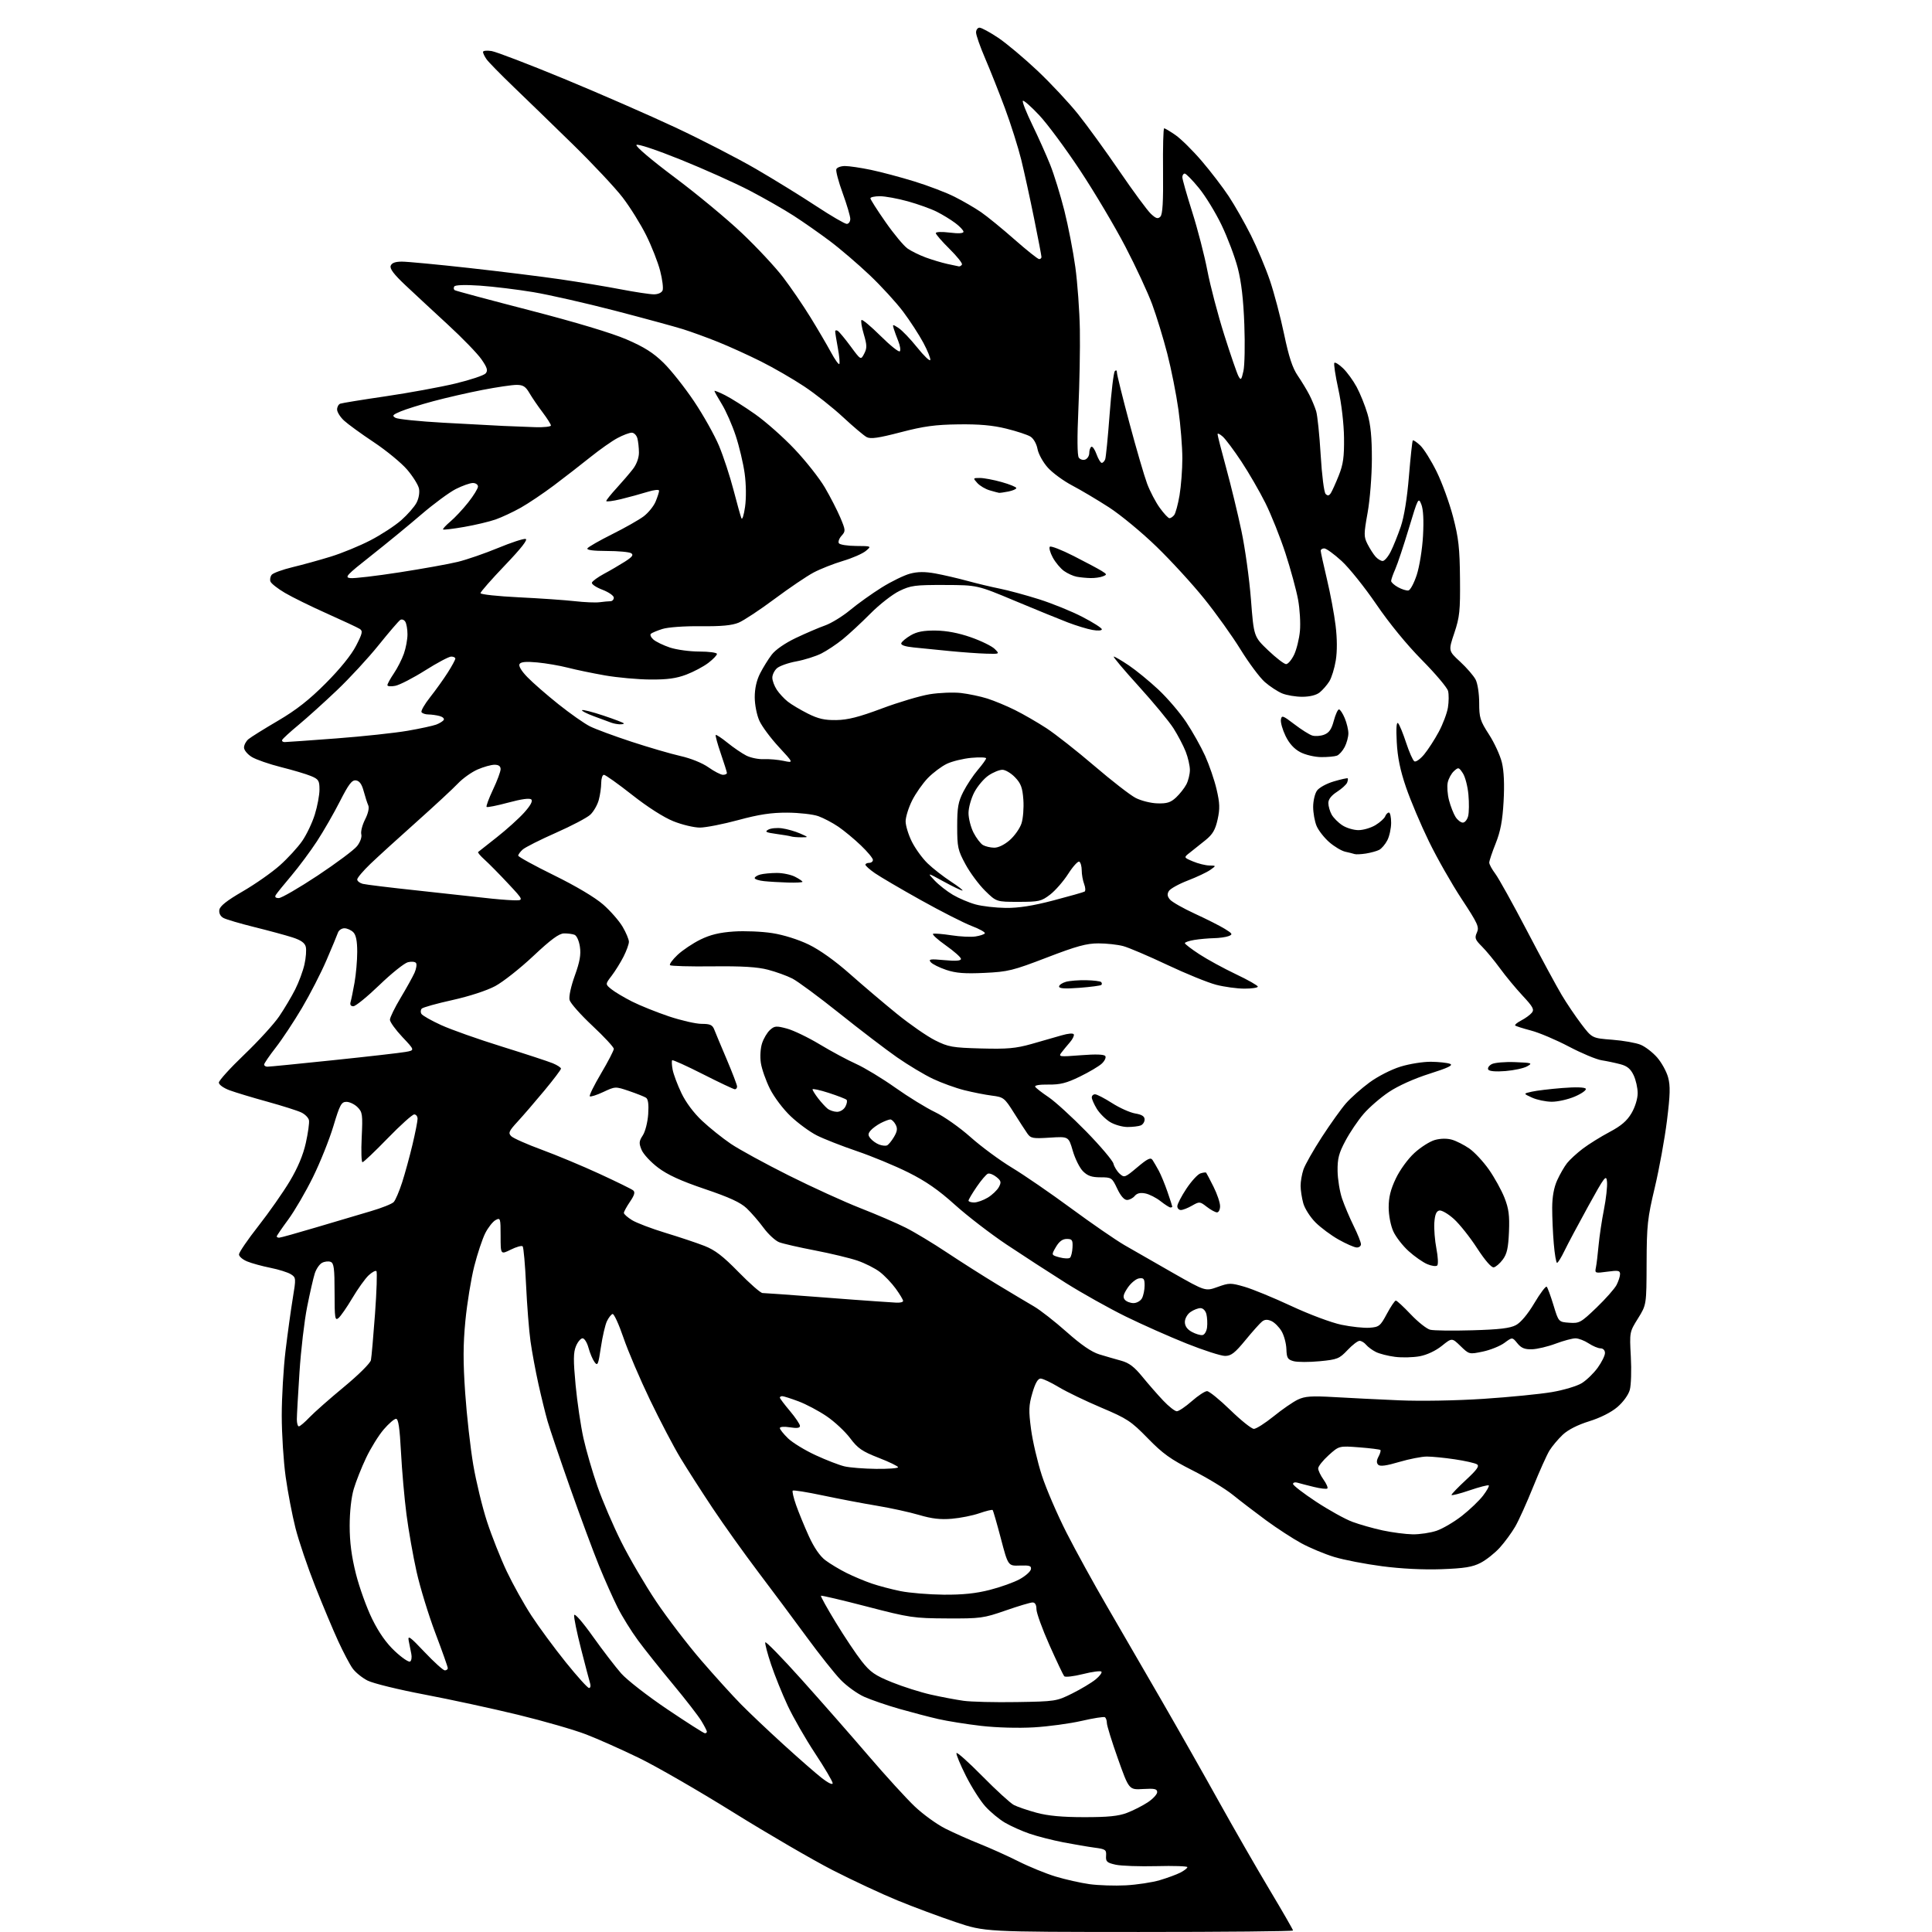 <?xml version="1.0" encoding="UTF-8" standalone="no"?>
<svg 
  version="1.1" 
  xmlns="http://www.w3.org/2000/svg" 
  xmlns:xlink="http://www.w3.org/1999/xlink" 
  xmlns:svg="http://www.w3.org/2000/svg"
  xmlns:rdf="http://www.w3.org/1999/02/22-rdf-syntax-ns#"
  xmlns:cc="http://creativecommons.org/ns#"
  xmlns:dc="http://purl.org/dc/elements/1.1/"
  viewBox="0 0 768 768"
  width="768"
  height="768"
>
<style>svg {background-color: white; }</style>"
<path stroke="none" fill="black" fill-rule="evenodd" d="M452.75,767.99C391.50,767.97 391.50,767.97 379.84,764.05C373.43,761.89 363.08,758.04 356.84,755.48C350.60,752.93 338.98,747.50 331.00,743.42C323.02,739.33 305.25,728.99 291.50,720.44C277.75,711.88 260.88,702.15 254.00,698.81C247.12,695.47 237.68,691.26 233.00,689.46C228.32,687.65 216.18,684.15 206.00,681.67C195.82,679.19 179.07,675.57 168.77,673.61C158.46,671.66 148.26,669.16 146.10,668.05C143.94,666.95 141.25,664.76 140.14,663.19C139.02,661.62 136.46,656.77 134.46,652.42C132.45,648.06 128.34,638.26 125.32,630.63C122.30,623.00 118.76,612.56 117.46,607.44C116.16,602.31 114.40,593.12 113.55,587.02C112.70,580.92 112.00,569.98 112.00,562.71C112.00,555.44 112.68,543.87 113.50,536.99C114.33,530.12 115.62,520.76 116.37,516.19C117.71,508.07 117.69,507.85 115.62,506.53C114.45,505.79 110.80,504.64 107.50,503.98C104.20,503.32 100.04,502.18 98.25,501.44C96.46,500.71 95.00,499.45 95.00,498.65C95.00,497.85 98.47,492.76 102.72,487.35C106.97,481.93 112.58,473.91 115.20,469.53C118.37,464.22 120.50,459.15 121.57,454.34C122.45,450.38 123.02,446.32 122.82,445.32C122.63,444.33 121.26,442.93 119.77,442.22C118.28,441.50 112.21,439.58 106.28,437.94C100.35,436.31 93.59,434.26 91.25,433.40C88.87,432.52 87.00,431.18 87.00,430.35C87.00,429.54 91.56,424.51 97.13,419.19C102.70,413.86 108.94,407.02 110.99,404.00C113.04,400.98 115.90,396.17 117.34,393.32C118.78,390.48 120.44,385.99 121.03,383.36C121.62,380.72 121.86,377.57 121.55,376.36C121.16,374.81 119.61,373.71 116.25,372.63C113.64,371.79 106.85,369.95 101.16,368.54C95.47,367.13 89.94,365.50 88.85,364.92C87.62,364.26 87.00,363.05 87.19,361.71C87.41,360.18 90.12,358.03 96.50,354.33C101.45,351.46 108.09,346.81 111.25,343.99C114.41,341.17 118.42,336.80 120.15,334.28C121.89,331.76 124.14,327.03 125.15,323.76C126.17,320.49 127.00,316.04 127.00,313.86C127.00,310.31 126.65,309.75 123.63,308.49C121.78,307.72 116.43,306.12 111.74,304.95C107.05,303.77 101.82,301.96 100.11,300.92C98.40,299.88 97.00,298.19 97.00,297.17C97.00,296.15 97.79,294.65 98.75,293.84C99.71,293.03 105.00,289.73 110.50,286.51C117.82,282.21 122.92,278.21 129.53,271.57C135.18,265.90 139.68,260.33 141.53,256.72C144.08,251.77 144.29,250.81 143.00,250.00C142.18,249.47 136.32,246.73 130.00,243.91C123.67,241.08 116.15,237.39 113.28,235.69C110.41,234.00 107.82,231.97 107.52,231.18C107.21,230.39 107.44,229.17 108.02,228.47C108.61,227.77 112.33,226.42 116.29,225.46C120.26,224.51 127.10,222.62 131.50,221.26C135.90,219.91 142.97,217.00 147.22,214.80C151.46,212.61 156.99,209.00 159.50,206.79C162.01,204.58 164.76,201.44 165.60,199.81C166.49,198.08 166.88,195.74 166.54,194.17C166.21,192.69 164.10,189.32 161.84,186.68C159.58,184.04 153.63,179.14 148.62,175.80C143.60,172.47 138.26,168.58 136.75,167.18C135.24,165.78 134.00,163.80 134.00,162.78C134.00,161.77 134.56,160.73 135.25,160.47C135.94,160.21 144.05,158.89 153.27,157.54C162.50,156.18 174.96,153.90 180.96,152.47C186.96,151.03 192.41,149.21 193.07,148.42C194.02,147.27 193.68,146.15 191.39,142.84C189.81,140.56 183.82,134.37 178.09,129.10C172.36,123.82 164.74,116.75 161.17,113.39C156.58,109.07 154.86,106.80 155.31,105.64C155.74,104.51 157.14,104.00 159.77,104.00C161.88,104.00 173.86,105.13 186.39,106.52C198.92,107.91 215.32,109.94 222.84,111.04C230.35,112.14 241.14,113.93 246.80,115.02C252.47,116.11 258.38,117.00 259.94,117.00C261.62,117.00 263.04,116.35 263.40,115.41C263.73,114.53 263.30,111.05 262.42,107.66C261.55,104.27 259.05,97.90 256.86,93.50C254.67,89.10 250.46,82.35 247.51,78.50C244.55,74.65 235.69,65.20 227.82,57.50C219.94,49.80 209.29,39.46 204.15,34.53C199.01,29.59 194.17,24.65 193.40,23.55C192.63,22.45 192.00,21.15 192.00,20.65C192.00,20.15 193.54,19.99 195.41,20.29C197.29,20.60 210.24,25.56 224.19,31.32C238.15,37.09 258.10,45.80 268.53,50.69C278.96,55.58 293.42,63.03 300.66,67.25C307.89,71.46 318.62,78.08 324.50,81.96C330.38,85.83 335.82,89.00 336.60,89.00C337.37,89.00 338.00,88.11 338.00,87.03C338.00,85.94 336.64,81.34 334.98,76.79C333.32,72.25 332.19,67.96 332.45,67.26C332.72,66.57 334.27,66.00 335.90,66.00C337.53,66.00 342.16,66.68 346.18,67.52C350.21,68.36 357.99,70.43 363.47,72.12C368.96,73.81 376.16,76.56 379.47,78.23C382.79,79.90 387.51,82.64 389.97,84.33C392.42,86.02 398.42,90.91 403.28,95.20C408.15,99.49 412.56,103.00 413.07,103.00C413.58,103.00 414.00,102.62 414.00,102.16C414.00,101.69 412.69,94.83 411.08,86.91C409.48,78.98 407.17,68.45 405.96,63.50C404.74,58.55 401.82,49.33 399.47,43.00C397.11,36.67 393.56,27.75 391.59,23.16C389.62,18.58 388.00,13.96 388.00,12.91C388.00,11.86 388.62,11.00 389.39,11.00C390.15,11.00 393.48,12.81 396.80,15.02C400.11,17.24 407.15,23.15 412.45,28.15C417.74,33.16 424.98,40.90 428.54,45.36C432.11,49.81 439.51,60.01 444.99,68.03C450.47,76.05 456.09,83.68 457.49,84.99C459.51,86.89 460.28,87.12 461.26,86.13C462.16,85.22 462.45,80.26 462.33,67.94C462.23,58.62 462.43,51.00 462.77,51.00C463.11,51.00 465.15,52.22 467.30,53.71C469.45,55.20 474.12,59.81 477.67,63.96C481.23,68.11 486.08,74.45 488.46,78.05C490.84,81.65 494.80,88.63 497.27,93.55C499.73,98.47 503.13,106.55 504.81,111.50C506.49,116.45 509.03,126.05 510.45,132.84C512.34,141.89 513.79,146.30 515.88,149.34C517.44,151.63 519.51,155.05 520.48,156.94C521.46,158.83 522.67,161.76 523.19,163.44C523.71,165.12 524.52,172.97 524.99,180.87C525.47,188.98 526.33,195.73 526.96,196.36C527.79,197.19 528.33,197.09 529.04,195.99C529.56,195.17 530.98,192.03 532.19,189.00C533.95,184.58 534.36,181.63 534.27,174.00C534.20,168.42 533.27,160.44 532.00,154.66C530.82,149.24 530.11,144.55 530.44,144.23C530.76,143.91 532.31,144.88 533.89,146.40C535.47,147.91 537.90,151.25 539.29,153.82C540.68,156.40 542.62,161.20 543.59,164.50C544.86,168.80 545.35,173.89 545.34,182.50C545.32,189.18 544.58,198.62 543.65,203.79C542.11,212.38 542.11,213.32 543.61,216.29C544.51,218.05 545.93,220.29 546.78,221.25C547.62,222.21 548.91,223.00 549.63,223.00C550.36,223.00 551.81,221.31 552.84,219.25C553.88,217.19 555.67,212.73 556.83,209.34C558.16,205.45 559.35,198.09 560.07,189.34C560.70,181.73 561.39,175.31 561.61,175.08C561.83,174.85 563.16,175.74 564.57,177.07C565.99,178.40 568.92,183.09 571.09,187.49C573.26,191.90 576.20,200.00 577.63,205.50C579.81,213.85 580.26,217.89 580.37,230.00C580.49,242.84 580.23,245.31 578.12,251.61C575.73,258.71 575.73,258.71 580.44,263.05C583.03,265.44 585.79,268.63 586.58,270.15C587.38,271.70 588.00,275.74 588.00,279.42C588.00,285.29 588.38,286.53 591.90,291.97C594.05,295.29 596.36,300.33 597.04,303.17C597.85,306.54 598.08,311.92 597.70,318.60C597.27,326.27 596.47,330.47 594.56,335.26C593.15,338.78 592.00,342.21 592.00,342.90C592.00,343.58 593.08,345.57 594.40,347.32C595.72,349.07 601.39,359.27 607.00,370.00C612.61,380.73 618.82,392.20 620.79,395.50C622.75,398.80 626.28,404.02 628.62,407.10C632.88,412.69 632.88,412.69 640.89,413.31C645.29,413.65 650.39,414.55 652.21,415.32C654.04,416.08 656.97,418.34 658.72,420.34C660.48,422.34 662.44,425.89 663.09,428.24C664.02,431.64 663.93,435.11 662.64,445.50C661.75,452.65 659.58,464.57 657.82,472.00C654.90,484.28 654.60,487.00 654.55,502.09C654.50,518.67 654.50,518.67 651.13,524.09C647.76,529.49 647.75,529.52 648.28,539.29C648.58,544.68 648.39,550.62 647.87,552.49C647.33,554.47 645.25,557.34 642.94,559.32C640.47,561.43 636.19,563.59 631.72,564.98C627.13,566.41 623.29,568.36 621.18,570.36C619.36,572.09 617.01,574.89 615.95,576.59C614.90,578.29 611.97,584.82 609.44,591.09C606.91,597.37 603.71,604.47 602.31,606.87C600.91,609.28 598.16,613.03 596.20,615.20C594.24,617.37 590.81,620.09 588.57,621.25C585.32,622.93 582.17,623.44 573.00,623.78C565.79,624.04 556.98,623.60 549.37,622.60C542.70,621.73 534.15,620.07 530.37,618.92C526.59,617.77 520.72,615.32 517.31,613.47C513.91,611.62 507.61,607.52 503.31,604.37C499.02,601.21 493.04,596.64 490.04,594.21C487.03,591.79 479.83,587.41 474.04,584.49C465.37,580.12 462.22,577.86 456.26,571.74C449.61,564.92 448.09,563.92 437.76,559.55C431.57,556.93 423.97,553.27 420.87,551.40C417.77,549.53 414.52,548.00 413.65,548.00C412.57,548.00 411.51,549.86 410.38,553.75C408.94,558.70 408.87,560.70 409.86,568.14C410.49,572.90 412.42,581.14 414.14,586.47C415.87,591.80 420.30,602.08 423.99,609.33C427.68,616.57 434.90,629.70 440.03,638.50C445.16,647.30 454.94,664.17 461.76,676.00C468.59,687.83 478.92,706.05 484.72,716.50C490.53,726.95 499.49,742.54 504.64,751.15C509.79,759.76 514.00,767.07 514.00,767.40C514.00,767.73 486.44,767.99 452.75,767.99zM447.53,749.45C451.95,749.21 458.02,748.29 461.03,747.40C464.04,746.51 467.74,745.15 469.25,744.37C470.76,743.59 472.00,742.62 472.00,742.22C472.00,741.83 466.49,741.64 459.75,741.82C453.01,741.99 445.70,741.73 443.50,741.25C440.00,740.47 439.52,740.03 439.68,737.73C439.85,735.32 439.48,735.05 435.18,734.48C432.61,734.14 426.97,733.18 422.66,732.35C418.35,731.51 412.32,729.97 409.24,728.91C406.17,727.86 401.79,725.89 399.50,724.55C397.21,723.21 393.69,720.30 391.69,718.08C389.68,715.86 386.21,710.39 383.97,705.94C381.73,701.48 380.03,697.40 380.21,696.88C380.38,696.36 385.02,700.50 390.51,706.07C396.00,711.64 401.64,716.79 403.04,717.52C404.44,718.24 408.49,719.63 412.04,720.59C416.58,721.82 422.23,722.35 431.00,722.35C440.42,722.36 444.61,721.94 448.00,720.64C450.48,719.70 454.19,717.81 456.25,716.45C458.31,715.09 460.00,713.26 460.00,712.40C460.00,711.12 458.97,710.89 454.40,711.16C448.80,711.50 448.80,711.50 444.40,699.13C441.98,692.32 440.00,685.93 440.00,684.94C440.00,683.94 439.64,682.90 439.20,682.62C438.76,682.35 434.60,683.01 429.95,684.08C425.30,685.15 416.77,686.31 411.00,686.65C404.85,687.01 396.15,686.77 390.00,686.06C384.23,685.39 376.57,684.17 373.00,683.35C369.43,682.54 362.45,680.71 357.50,679.30C352.55,677.89 346.25,675.72 343.50,674.49C340.75,673.25 336.55,670.22 334.16,667.74C331.77,665.27 325.70,657.62 320.66,650.74C315.62,643.86 306.95,632.22 301.38,624.87C295.82,617.52 287.67,606.10 283.27,599.50C278.88,592.90 273.11,583.91 270.46,579.52C267.80,575.13 262.38,564.78 258.40,556.51C254.42,548.25 249.66,537.11 247.83,531.75C246.00,526.39 244.05,522.15 243.50,522.33C242.95,522.50 241.94,523.79 241.27,525.18C240.59,526.57 239.51,531.22 238.87,535.51C237.83,542.51 237.57,543.13 236.33,541.44C235.58,540.41 234.50,537.86 233.94,535.78C233.38,533.70 232.32,532.00 231.58,532.00C230.85,532.00 229.66,533.41 228.95,535.13C227.91,537.64 227.88,540.68 228.81,550.58C229.45,557.36 230.86,566.86 231.93,571.70C233.01,576.54 235.52,585.18 237.51,590.89C239.50,596.61 243.77,606.56 247.01,613.01C250.24,619.46 256.46,630.08 260.84,636.62C265.22,643.15 273.26,653.67 278.72,660.00C284.18,666.33 291.32,674.20 294.58,677.50C297.83,680.81 305.45,688.02 311.50,693.53C317.55,699.04 324.41,705.04 326.75,706.86C329.18,708.75 331.00,709.61 331.00,708.88C331.00,708.17 327.87,702.84 324.04,697.04C320.21,691.24 315.30,682.67 313.11,678.00C310.93,673.33 307.96,665.97 306.52,661.66C305.07,657.35 304.04,653.39 304.21,652.86C304.39,652.34 310.90,659.01 318.69,667.70C326.48,676.39 338.45,690.02 345.28,698.00C352.12,705.98 360.39,715.04 363.67,718.14C366.94,721.24 372.39,725.18 375.77,726.89C379.16,728.59 385.32,731.34 389.47,732.99C393.62,734.64 400.52,737.75 404.81,739.90C409.09,742.06 415.75,744.78 419.61,745.95C423.47,747.12 429.52,748.48 433.06,748.98C436.60,749.47 443.11,749.68 447.53,749.45zM280.21,689.00C280.64,689.00 281.00,688.72 281.00,688.37C281.00,688.02 280.02,686.11 278.82,684.12C277.62,682.13 272.53,675.55 267.50,669.50C262.47,663.45 256.20,655.58 253.57,652.00C250.94,648.42 247.31,642.58 245.51,639.00C243.72,635.42 240.40,628.00 238.16,622.50C235.91,617.00 230.74,603.05 226.66,591.50C222.59,579.95 218.55,568.02 217.68,565.00C216.81,561.98 215.17,555.30 214.03,550.16C212.89,545.02 211.47,537.37 210.88,533.16C210.29,528.95 209.50,518.89 209.12,510.80C208.75,502.72 208.13,495.80 207.76,495.43C207.39,495.05 205.26,495.65 203.04,496.75C199.00,498.75 199.00,498.75 199.00,491.34C199.00,484.24 198.92,483.97 197.00,485.00C195.91,485.59 194.06,487.92 192.91,490.18C191.76,492.44 189.78,498.39 188.51,503.40C187.25,508.40 185.67,518.12 185.00,525.00C184.08,534.55 184.06,541.33 184.92,553.75C185.54,562.69 186.98,575.51 188.12,582.25C189.27,588.99 191.74,599.18 193.61,604.90C195.48,610.62 199.01,619.51 201.44,624.65C203.88,629.79 208.29,637.71 211.26,642.25C214.22,646.79 220.35,655.11 224.89,660.75C229.43,666.39 233.59,671.00 234.14,671.00C234.69,671.00 234.89,670.21 234.60,669.25C234.30,668.29 232.68,662.12 231.00,655.55C229.31,648.98 228.07,642.90 228.23,642.05C228.41,641.15 231.52,644.69 235.65,650.50C239.57,656.00 244.65,662.62 246.94,665.22C249.24,667.82 257.48,674.23 265.27,679.47C273.05,684.71 279.77,689.00 280.21,689.00zM404.18,676.60C419.51,676.35 419.99,676.28 426.18,673.20C429.66,671.47 433.85,668.96 435.50,667.62C437.15,666.28 438.19,664.87 437.82,664.49C437.44,664.11 434.12,664.55 430.44,665.48C426.76,666.40 423.43,666.78 423.04,666.33C422.65,665.87 420.00,660.29 417.16,653.92C414.32,647.55 412.00,641.14 412.00,639.67C412.00,637.94 411.46,637.00 410.47,637.00C409.63,637.00 404.79,638.44 399.72,640.21C390.98,643.25 389.77,643.42 376.50,643.35C363.18,643.29 361.63,643.06 344.60,638.63C334.75,636.07 326.53,634.14 326.33,634.33C326.14,634.53 328.79,639.31 332.24,644.96C335.68,650.62 340.32,657.55 342.54,660.37C345.96,664.71 347.82,666.00 354.54,668.72C358.92,670.49 365.88,672.70 370.00,673.63C374.12,674.56 379.98,675.66 383.00,676.09C386.02,676.51 395.56,676.75 404.18,676.60zM176.83,664.00C177.47,664.00 178.00,663.60 178.00,663.11C178.00,662.62 175.78,656.34 173.06,649.17C170.35,641.99 166.99,631.03 165.60,624.81C164.21,618.59 162.40,608.33 161.58,602.00C160.76,595.67 159.78,584.54 159.40,577.25C158.89,567.56 158.36,564.00 157.43,564.00C156.73,564.00 154.52,565.91 152.51,568.25C150.51,570.59 147.37,575.65 145.54,579.50C143.71,583.35 141.49,588.94 140.61,591.93C139.64,595.20 139.00,601.02 139.00,606.55C139.00,613.02 139.74,618.67 141.48,625.62C142.85,631.05 145.76,639.14 147.95,643.58C150.62,649.01 153.58,653.21 156.98,656.38C159.75,658.98 162.47,660.83 163.02,660.49C163.56,660.15 163.78,658.78 163.50,657.44C163.23,656.10 162.76,653.76 162.47,652.25C162.02,649.90 162.95,650.56 168.80,656.75C172.58,660.74 176.19,664.00 176.83,664.00zM375.09,633.91C382.65,633.97 387.91,633.43 393.45,632.01C397.73,630.92 403.09,629.00 405.35,627.75C407.62,626.50 409.62,624.73 409.80,623.82C410.06,622.45 409.30,622.20 405.42,622.33C400.73,622.50 400.73,622.50 397.86,611.58C396.28,605.57 394.81,600.48 394.59,600.26C394.37,600.04 392.01,600.61 389.34,601.53C386.68,602.46 381.73,603.45 378.35,603.73C373.85,604.12 370.37,603.71 365.35,602.22C361.58,601.11 354.00,599.45 348.50,598.54C343.00,597.63 333.35,595.79 327.06,594.46C320.77,593.13 315.40,592.27 315.12,592.55C314.85,592.82 315.44,595.40 316.45,598.27C317.46,601.15 319.73,606.69 321.50,610.59C323.60,615.20 325.92,618.58 328.11,620.23C329.98,621.63 333.75,623.90 336.50,625.27C339.25,626.64 343.75,628.53 346.50,629.47C349.25,630.41 354.43,631.78 358.00,632.50C361.57,633.22 369.27,633.85 375.09,633.91zM561.57,609.92C564.36,609.96 568.64,609.32 571.09,608.49C573.53,607.65 578.07,604.98 581.17,602.55C584.27,600.12 588.03,596.51 589.54,594.54C591.05,592.56 592.07,590.73 591.81,590.47C591.55,590.22 588.11,591.10 584.17,592.44C580.23,593.78 577.00,594.60 577.00,594.25C577.00,593.90 579.59,591.22 582.75,588.29C587.18,584.18 588.18,582.76 587.10,582.08C586.33,581.60 582.38,580.70 578.31,580.10C574.25,579.49 569.25,579.00 567.21,579.00C565.17,579.00 560.22,579.97 556.21,581.15C551.11,582.67 548.60,583.00 547.87,582.27C547.13,581.53 547.17,580.55 547.99,579.02C548.63,577.82 548.97,576.63 548.73,576.39C548.49,576.16 544.70,575.68 540.30,575.34C532.31,574.73 532.31,574.73 528.15,578.48C525.87,580.54 524.00,582.90 524.00,583.71C524.00,584.53 524.95,586.52 526.11,588.15C527.27,589.78 527.96,591.37 527.65,591.69C527.33,592.00 524.92,591.73 522.29,591.08C519.65,590.44 516.71,589.67 515.75,589.39C514.79,589.10 514.00,589.33 514.00,589.89C514.00,590.45 518.12,593.62 523.15,596.94C528.19,600.26 534.67,603.86 537.56,604.94C540.45,606.02 545.89,607.56 549.65,608.37C553.42,609.18 558.78,609.87 561.57,609.92zM348.25,583.90C353.06,583.95 357.00,583.66 357.00,583.25C356.99,582.84 353.52,581.15 349.27,579.50C342.72,576.95 341.00,575.77 337.92,571.67C335.92,569.01 331.72,565.10 328.58,562.97C325.44,560.84 320.41,558.17 317.40,557.05C314.39,555.92 311.49,555.00 310.96,555.00C310.43,555.00 310.00,555.26 310.00,555.57C310.00,555.88 311.80,558.28 314.00,560.88C316.20,563.49 318.00,566.17 318.00,566.83C318.00,567.66 316.80,567.83 314.00,567.38C311.74,567.02 310.00,567.15 310.00,567.68C310.00,568.19 311.46,570.02 313.25,571.76C315.04,573.49 319.96,576.50 324.19,578.45C328.42,580.41 333.60,582.41 335.69,582.90C337.79,583.40 343.44,583.84 348.25,583.90zM498.44,568.00C499.36,568.00 502.89,565.75 506.29,563.01C509.68,560.26 514.01,557.27 515.91,556.37C518.76,555.02 521.30,554.85 530.43,555.37C536.52,555.73 548.12,556.30 556.21,556.65C564.70,557.02 578.87,556.77 589.71,556.06C600.05,555.38 612.30,554.17 616.95,553.37C621.59,552.58 626.92,550.98 628.79,549.82C630.66,548.66 633.50,545.91 635.10,543.71C636.69,541.50 638.00,538.87 638.00,537.85C638.00,536.76 637.28,536.00 636.25,535.99C635.29,535.99 633.15,535.09 631.50,534.00C629.85,532.91 627.50,532.01 626.29,532.01C625.07,532.00 621.51,532.96 618.38,534.13C615.24,535.31 610.99,536.31 608.94,536.36C606.09,536.44 604.71,535.87 603.18,533.98C601.17,531.50 601.17,531.50 598.04,533.81C596.32,535.08 592.46,536.64 589.47,537.27C584.03,538.41 584.01,538.40 580.59,535.09C577.17,531.77 577.17,531.77 573.15,535.00C570.71,536.96 567.24,538.59 564.36,539.13C561.74,539.61 557.32,539.73 554.55,539.37C551.77,539.02 548.34,538.14 546.93,537.43C545.51,536.72 543.77,535.43 543.05,534.57C542.34,533.70 541.16,533.00 540.44,533.00C539.72,533.00 537.56,534.66 535.64,536.70C532.40,540.12 531.61,540.44 524.59,541.11C520.43,541.51 515.79,541.50 514.27,541.10C511.85,540.45 511.48,539.84 511.36,536.26C511.28,534.01 510.42,530.82 509.44,529.17C508.47,527.52 506.66,525.71 505.43,525.15C503.85,524.43 502.76,524.48 501.70,525.32C500.87,525.97 497.88,529.31 495.06,532.75C490.88,537.84 489.38,539.00 486.98,539.00C485.36,539.00 478.48,536.79 471.70,534.08C464.91,531.37 453.99,526.52 447.43,523.30C440.87,520.07 430.16,514.08 423.63,509.97C417.11,505.86 406.53,499.00 400.13,494.73C393.74,490.45 384.48,483.33 379.56,478.89C373.07,473.03 368.01,469.52 361.06,466.06C355.80,463.43 346.59,459.62 340.59,457.58C334.59,455.54 327.43,452.73 324.67,451.33C321.92,449.94 317.27,446.53 314.34,443.76C311.35,440.94 307.72,436.13 306.06,432.81C304.44,429.56 302.81,424.93 302.45,422.52C302.08,420.03 302.29,416.66 302.94,414.70C303.56,412.80 304.98,410.42 306.08,409.43C307.88,407.80 308.58,407.74 312.79,408.87C315.38,409.56 321.24,412.38 325.83,415.14C330.41,417.90 336.94,421.41 340.33,422.93C343.72,424.46 350.74,428.71 355.93,432.39C361.11,436.06 368.22,440.43 371.72,442.10C375.22,443.77 381.55,448.23 385.79,452.01C390.03,455.79 397.46,461.27 402.29,464.19C407.13,467.11 417.70,474.38 425.79,480.34C433.88,486.30 443.43,492.88 447.00,494.96C450.57,497.04 459.27,502.02 466.33,506.04C479.16,513.34 479.16,513.34 484.04,511.58C488.63,509.93 489.24,509.93 494.70,511.51C497.89,512.43 506.26,515.87 513.31,519.16C520.44,522.49 529.26,525.79 533.23,526.61C537.14,527.43 542.18,527.96 544.42,527.80C548.22,527.52 548.70,527.13 551.31,522.25C552.86,519.36 554.46,517.00 554.87,517.00C555.28,517.00 557.95,519.47 560.80,522.48C563.66,525.50 567.13,528.25 568.51,528.59C569.89,528.94 577.43,529.04 585.26,528.81C595.99,528.51 600.27,528.00 602.61,526.75C604.54,525.72 607.31,522.41 609.95,517.97C612.28,514.05 614.48,511.14 614.84,511.49C615.20,511.85 616.41,515.14 617.53,518.82C619.56,525.50 619.56,525.50 623.80,525.81C627.81,526.10 628.42,525.77 634.63,519.81C638.24,516.34 641.83,512.28 642.60,510.80C643.37,509.31 644.00,507.36 644.00,506.46C644.00,505.06 643.25,504.92 638.96,505.51C634.05,506.18 633.92,506.14 634.40,503.85C634.66,502.56 635.15,498.57 635.47,495.00C635.80,491.43 636.75,485.02 637.60,480.76C638.44,476.50 638.99,471.55 638.81,469.76C638.53,466.78 637.89,467.61 631.34,479.50C627.40,486.65 623.15,494.64 621.89,497.25C620.63,499.86 619.31,502.00 618.95,502.00C618.59,502.00 618.00,498.56 617.65,494.35C617.29,490.14 617.01,483.73 617.02,480.10C617.04,475.72 617.70,472.05 619.00,469.18C620.08,466.80 621.85,463.73 622.93,462.36C624.02,460.98 626.84,458.39 629.20,456.60C631.57,454.81 636.34,451.84 639.81,450.00C644.45,447.54 646.76,445.56 648.56,442.49C649.98,440.07 651.00,436.75 651.00,434.56C651.00,432.49 650.28,429.27 649.39,427.41C648.20,424.90 646.83,423.76 644.14,423.05C642.14,422.52 638.79,421.81 636.69,421.48C634.60,421.16 628.73,418.70 623.65,416.03C618.58,413.36 611.81,410.49 608.62,409.66C605.42,408.82 602.58,407.92 602.31,407.64C602.04,407.37 603.13,406.47 604.73,405.64C606.33,404.81 608.22,403.44 608.91,402.60C609.98,401.31 609.41,400.24 605.25,395.79C602.54,392.88 598.49,387.99 596.26,384.92C594.02,381.86 590.80,377.95 589.09,376.24C586.36,373.52 586.12,372.84 587.09,370.70C588.09,368.51 587.46,367.13 581.04,357.38C577.10,351.40 571.24,341.10 568.03,334.50C564.81,327.90 560.72,318.23 558.93,313.00C556.60,306.20 555.55,301.08 555.23,295.00C554.93,289.41 555.12,286.84 555.77,287.50C556.31,288.05 557.74,291.53 558.95,295.24C560.17,298.95 561.64,302.28 562.23,302.64C562.82,303.01 564.57,301.77 566.12,299.90C567.66,298.03 570.28,294.00 571.92,290.94C573.57,287.88 575.21,283.51 575.58,281.24C575.94,278.96 575.97,276.01 575.63,274.68C575.30,273.35 570.63,267.82 565.25,262.38C559.26,256.33 552.24,247.75 547.12,240.24C542.52,233.50 536.30,225.73 533.30,222.99C530.30,220.25 527.20,218.00 526.42,218.00C525.64,218.00 525.00,218.41 525.00,218.92C525.00,219.43 526.11,224.49 527.46,230.17C528.82,235.85 530.38,244.17 530.92,248.67C531.56,253.84 531.58,258.92 530.99,262.54C530.48,265.68 529.32,269.43 528.41,270.88C527.50,272.32 525.79,274.28 524.62,275.23C523.28,276.32 520.73,276.96 517.72,276.98C515.09,276.99 511.45,276.38 509.65,275.63C507.84,274.87 504.73,272.83 502.75,271.09C500.77,269.34 496.45,263.55 493.15,258.21C489.86,252.87 483.36,243.78 478.70,238.00C474.05,232.22 465.52,222.91 459.74,217.31C453.97,211.70 445.47,204.68 440.87,201.70C436.27,198.73 429.68,194.81 426.23,193.00C422.78,191.19 418.42,188.00 416.54,185.91C414.65,183.82 412.81,180.50 412.43,178.50C412.05,176.43 410.85,174.32 409.63,173.56C408.46,172.83 404.12,171.40 400.00,170.39C394.63,169.06 389.24,168.58 381.00,168.69C371.79,168.81 367.21,169.43 358.02,171.83C349.17,174.14 346.07,174.58 344.52,173.76C343.41,173.17 339.19,169.60 335.13,165.83C331.08,162.06 324.11,156.54 319.63,153.58C315.16,150.61 307.44,146.15 302.47,143.67C297.50,141.18 289.85,137.71 285.47,135.95C281.09,134.18 274.80,131.90 271.50,130.86C268.20,129.83 256.05,126.52 244.50,123.51C232.95,120.51 218.32,117.19 212.00,116.13C205.68,115.08 196.15,113.92 190.84,113.55C184.84,113.14 180.95,113.27 180.58,113.88C180.24,114.42 180.33,115.09 180.78,115.36C181.22,115.64 194.66,119.24 210.64,123.37C228.73,128.05 243.22,132.40 249.03,134.91C256.06,137.94 259.70,140.24 263.76,144.22C266.73,147.12 272.19,154.01 275.89,159.52C279.59,165.03 284.06,173.01 285.83,177.24C287.59,181.47 290.17,189.33 291.57,194.72C292.97,200.10 294.38,205.18 294.72,206.00C295.05,206.82 295.70,204.80 296.17,201.50C296.67,197.91 296.61,192.56 296.01,188.18C295.45,184.15 293.85,177.40 292.45,173.18C291.05,168.95 288.58,163.33 286.95,160.68C285.33,158.03 284.00,155.66 284.00,155.41C284.00,155.16 285.91,155.93 288.25,157.11C290.59,158.29 295.93,161.66 300.12,164.61C304.31,167.55 311.39,173.81 315.85,178.53C320.32,183.24 325.74,190.12 327.90,193.80C330.06,197.49 332.82,202.87 334.05,205.77C336.16,210.79 336.18,211.14 334.54,212.96C333.58,214.01 333.10,215.35 333.46,215.94C333.82,216.52 336.90,217.01 340.31,217.03C346.50,217.07 346.50,217.07 344.16,219.02C342.87,220.09 338.78,221.88 335.07,222.98C331.35,224.09 326.11,226.16 323.41,227.59C320.71,229.02 313.74,233.74 307.91,238.08C302.09,242.42 295.67,246.66 293.64,247.51C290.97,248.62 286.78,249.02 278.53,248.93C271.97,248.86 265.49,249.33 263.30,250.03C261.21,250.69 259.15,251.56 258.73,251.94C258.30,252.33 258.75,253.35 259.73,254.22C260.70,255.08 263.65,256.51 266.28,257.40C268.92,258.28 274.20,259.00 278.03,259.00C281.87,259.00 285.00,259.43 285.00,259.95C285.00,260.47 283.45,262.08 281.56,263.52C279.67,264.97 275.73,267.06 272.81,268.17C268.84,269.68 265.23,270.17 258.50,270.12C253.55,270.09 245.45,269.35 240.50,268.49C235.55,267.62 228.88,266.24 225.69,265.41C222.49,264.59 217.04,263.65 213.58,263.33C209.15,262.91 207.06,263.10 206.53,263.96C206.06,264.71 207.25,266.71 209.64,269.17C211.76,271.37 217.32,276.22 222.00,279.95C226.68,283.68 232.30,287.63 234.50,288.73C236.70,289.83 244.12,292.58 251.00,294.84C257.88,297.10 266.65,299.66 270.50,300.53C274.64,301.46 279.20,303.31 281.66,305.05C283.95,306.67 286.54,308.00 287.41,308.00C288.29,308.00 288.98,307.66 288.96,307.25C288.93,306.84 287.84,303.36 286.52,299.52C285.20,295.68 284.30,292.37 284.51,292.16C284.72,291.95 286.83,293.35 289.20,295.26C291.56,297.18 294.93,299.47 296.67,300.36C298.41,301.24 301.56,301.88 303.67,301.78C305.78,301.68 309.30,301.99 311.50,302.46C315.50,303.31 315.50,303.31 309.61,296.94C306.36,293.44 302.89,288.76 301.88,286.54C300.85,284.29 300.03,280.16 300.02,277.21C300.01,273.74 300.74,270.47 302.14,267.71C303.32,265.39 305.40,262.03 306.77,260.24C308.26,258.28 312.08,255.64 316.37,253.60C320.29,251.74 325.52,249.49 328.00,248.62C330.48,247.74 334.98,244.97 338.00,242.46C341.02,239.95 346.65,235.94 350.50,233.53C354.35,231.13 359.42,228.66 361.76,228.04C364.82,227.23 367.65,227.21 371.81,227.96C374.99,228.54 380.72,229.87 384.54,230.91C388.37,231.96 394.20,233.35 397.50,234.01C400.80,234.67 407.77,236.56 413.00,238.21C418.23,239.86 425.99,243.01 430.25,245.22C434.51,247.42 438.00,249.64 438.00,250.16C438.00,250.69 436.39,250.80 434.25,250.41C432.19,250.04 427.80,248.70 424.50,247.44C421.20,246.18 411.75,242.32 403.50,238.87C388.50,232.58 388.50,232.58 375.50,232.54C363.73,232.50 362.03,232.73 357.50,234.93C354.75,236.26 349.57,240.31 345.98,243.93C342.40,247.54 337.45,252.13 334.98,254.13C332.52,256.13 328.69,258.67 326.47,259.79C324.25,260.90 319.79,262.31 316.55,262.91C313.31,263.50 309.84,264.74 308.83,265.65C307.82,266.56 307.00,268.25 307.01,269.40C307.01,270.56 307.81,272.70 308.78,274.18C309.75,275.65 311.72,277.78 313.16,278.91C314.60,280.05 318.18,282.18 321.12,283.66C325.27,285.74 327.82,286.32 332.48,286.24C337.01,286.17 341.49,285.03 350.59,281.62C357.24,279.13 365.79,276.59 369.59,275.97C373.39,275.36 378.98,275.14 382.00,275.48C385.02,275.83 389.75,276.82 392.50,277.69C395.25,278.57 400.20,280.62 403.50,282.27C406.80,283.91 412.43,287.16 416.00,289.49C419.57,291.83 428.12,298.55 435.00,304.44C441.88,310.33 449.26,316.07 451.42,317.18C453.57,318.30 457.47,319.28 460.08,319.35C463.89,319.47 465.37,319.00 467.51,317.00C468.99,315.62 470.82,313.28 471.60,311.80C472.37,310.31 473.00,307.74 473.00,306.07C473.00,304.40 472.25,301.12 471.33,298.77C470.41,296.42 468.22,292.25 466.47,289.50C464.72,286.75 458.48,279.21 452.62,272.75C446.75,266.29 442.30,261.00 442.74,261.00C443.17,261.00 445.87,262.58 448.73,264.51C451.60,266.44 456.88,270.76 460.47,274.12C464.06,277.48 469.04,283.30 471.53,287.05C474.02,290.80 477.41,296.83 479.05,300.45C480.69,304.08 482.75,310.07 483.61,313.77C484.90,319.29 484.97,321.45 484.02,325.75C483.11,329.87 482.06,331.66 479.18,333.99C477.15,335.63 474.38,337.85 473.00,338.92C470.50,340.86 470.50,340.86 474.22,342.43C476.26,343.29 479.19,344.02 480.72,344.05C483.50,344.10 483.50,344.10 481.10,345.80C479.78,346.74 475.77,348.63 472.20,350.01C468.63,351.38 465.24,353.26 464.66,354.17C463.90,355.39 464.00,356.30 465.06,357.57C465.85,358.53 470.31,361.07 474.98,363.22C479.64,365.36 485.00,368.07 486.89,369.24C489.95,371.13 490.11,371.44 488.41,372.11C487.36,372.52 484.70,372.90 482.50,372.94C480.30,372.99 476.81,373.30 474.75,373.64C472.69,373.98 471.00,374.56 471.00,374.91C471.00,375.27 473.59,377.26 476.75,379.32C479.91,381.39 486.44,384.95 491.25,387.24C496.06,389.52 500.00,391.75 500.00,392.20C500.00,392.64 497.62,393.00 494.71,393.00C491.80,393.00 486.74,392.31 483.46,391.47C480.18,390.62 471.43,387.06 464.00,383.55C456.57,380.04 448.70,376.68 446.50,376.09C444.30,375.50 439.87,375.01 436.65,375.01C431.94,375.00 427.96,376.09 416.15,380.63C402.63,385.83 400.71,386.30 391.34,386.74C383.53,387.11 380.02,386.84 376.17,385.56C373.41,384.64 370.62,383.25 369.98,382.47C368.98,381.27 369.78,381.15 375.40,381.67C379.94,382.10 382.00,381.94 382.00,381.18C382.00,380.57 379.28,378.15 375.95,375.80C372.62,373.45 370.37,371.38 370.94,371.19C371.51,371.00 374.80,371.27 378.24,371.80C381.68,372.33 385.97,372.54 387.76,372.26C389.56,371.99 391.23,371.43 391.49,371.02C391.75,370.60 389.38,369.28 386.23,368.08C383.08,366.87 373.98,362.24 366.00,357.78C358.02,353.33 349.82,348.51 347.77,347.09C345.72,345.67 344.03,344.16 344.02,343.75C344.01,343.34 344.68,343.00 345.50,343.00C346.32,343.00 347.00,342.47 347.00,341.82C347.00,341.17 344.85,338.58 342.22,336.07C339.60,333.55 335.57,330.22 333.28,328.65C330.98,327.08 327.39,325.19 325.30,324.44C323.21,323.70 317.68,323.07 313.00,323.04C306.60,323.01 301.78,323.74 293.50,325.98C287.45,327.62 280.59,328.96 278.26,328.98C275.93,328.99 271.18,327.86 267.71,326.47C263.87,324.94 257.42,320.82 251.27,315.97C245.70,311.59 240.66,308.00 240.07,308.00C239.48,308.00 239.00,309.46 238.99,311.25C238.99,313.04 238.54,316.11 238.00,318.07C237.45,320.04 235.95,322.63 234.67,323.84C233.39,325.05 227.21,328.30 220.93,331.07C214.66,333.84 208.74,336.83 207.77,337.71C206.79,338.59 206.00,339.68 206.00,340.13C206.00,340.58 212.41,344.10 220.25,347.95C228.98,352.24 236.53,356.74 239.76,359.56C242.65,362.09 246.14,366.08 247.51,368.42C248.88,370.76 250.00,373.44 250.00,374.38C250.00,375.31 249.04,377.97 247.86,380.29C246.68,382.61 244.56,386.02 243.15,387.87C240.58,391.24 240.58,391.24 243.04,393.23C244.39,394.33 248.10,396.53 251.27,398.14C254.45,399.74 261.05,402.39 265.92,404.03C270.80,405.66 276.65,407.00 278.92,407.00C282.27,407.00 283.21,407.42 283.92,409.25C284.40,410.49 286.64,415.85 288.90,421.16C291.15,426.47 293.00,431.31 293.00,431.91C293.00,432.51 292.61,433.00 292.12,433.00C291.64,433.00 285.94,430.31 279.44,427.01C272.95,423.72 267.44,421.22 267.20,421.47C266.96,421.71 267.04,423.39 267.38,425.20C267.72,427.02 269.29,431.20 270.86,434.50C272.61,438.19 275.79,442.45 279.11,445.55C282.07,448.33 287.20,452.44 290.51,454.68C293.82,456.92 304.17,462.57 313.51,467.25C322.85,471.93 335.71,477.79 342.08,480.28C348.45,482.77 356.54,486.25 360.05,488.03C363.57,489.80 370.96,494.26 376.47,497.93C381.99,501.60 391.00,507.33 396.50,510.65C402.00,513.97 408.52,517.87 411.00,519.31C413.48,520.74 419.31,525.31 423.98,529.45C429.73,534.57 433.91,537.44 436.98,538.38C439.46,539.14 443.38,540.27 445.67,540.90C448.81,541.75 450.89,543.33 454.10,547.27C456.44,550.14 460.17,554.41 462.39,556.75C464.60,559.09 467.04,561.00 467.80,561.00C468.57,561.00 471.24,559.20 473.74,557.00C476.24,554.80 478.97,553.00 479.82,553.00C480.66,553.00 484.82,556.38 489.06,560.50C493.30,564.62 497.52,568.00 498.44,568.00zM118.80,567.00C119.25,567.00 121.16,565.38 123.05,563.39C124.95,561.41 131.11,555.97 136.75,551.31C142.53,546.53 147.20,541.89 147.45,540.67C147.69,539.48 148.42,531.17 149.08,522.22C149.73,513.26 149.98,505.65 149.63,505.30C149.28,504.95 147.88,505.70 146.52,506.98C145.16,508.26 142.26,512.31 140.08,515.98C137.90,519.66 135.41,523.24 134.56,523.95C133.16,525.11 133.00,524.03 133.00,513.73C133.00,504.18 132.73,502.11 131.43,501.61C130.56,501.28 129.02,501.45 128.01,502.00C126.99,502.54 125.69,504.45 125.12,506.24C124.55,508.03 123.18,514.00 122.09,519.50C120.99,525.00 119.62,536.69 119.05,545.48C118.47,554.27 118.00,562.71 118.00,564.23C118.00,565.75 118.36,567.00 118.80,567.00zM478.00,530.71C478.83,530.59 479.65,529.21 479.83,527.62C480.01,526.05 479.89,523.69 479.56,522.38C479.21,521.00 478.22,520.00 477.20,520.00C476.24,520.00 474.44,520.70 473.22,521.56C471.97,522.43 471.00,524.17 471.00,525.52C471.00,527.12 471.93,528.44 473.75,529.44C475.26,530.27 477.18,530.84 478.00,530.71zM356.25,517.82C357.76,517.92 359.00,517.62 359.00,517.15C359.00,516.68 357.68,514.48 356.07,512.25C354.46,510.03 351.60,507.03 349.72,505.60C347.85,504.17 343.88,502.16 340.90,501.14C337.93,500.12 330.32,498.29 324.00,497.07C317.68,495.86 311.26,494.39 309.74,493.81C308.23,493.23 305.45,490.67 303.57,488.13C301.70,485.58 298.66,482.07 296.83,480.33C294.38,478.00 290.00,475.98 280.19,472.66C270.65,469.43 265.38,467.02 261.60,464.16C258.69,461.97 255.74,458.79 255.04,457.09C253.94,454.44 254.00,453.64 255.52,451.33C256.50,449.83 257.45,446.09 257.67,442.90C257.93,438.97 257.65,436.90 256.78,436.35C256.07,435.91 253.05,434.71 250.05,433.69C244.62,431.85 244.59,431.85 239.81,434.09C237.17,435.33 234.76,436.09 234.45,435.79C234.15,435.48 236.17,431.38 238.95,426.68C241.73,421.98 244.00,417.59 244.00,416.93C244.00,416.27 240.17,412.14 235.50,407.77C230.82,403.39 226.73,398.77 226.41,397.51C226.08,396.17 226.95,392.11 228.49,387.85C230.49,382.30 230.99,379.48 230.52,376.34C230.17,373.97 229.24,371.92 228.37,371.59C227.53,371.26 225.64,371.02 224.17,371.05C222.22,371.08 218.94,373.51 212.00,380.03C206.78,384.94 199.95,390.33 196.83,392.00C193.50,393.78 186.50,396.06 179.87,397.53C173.65,398.90 168.17,400.43 167.67,400.93C167.18,401.42 167.11,402.37 167.53,403.04C167.94,403.71 171.48,405.72 175.39,407.50C179.30,409.29 190.15,413.13 199.50,416.03C208.85,418.94 217.96,421.93 219.75,422.67C221.54,423.42 223.00,424.37 223.00,424.80C223.00,425.22 220.02,429.15 216.39,433.53C212.75,437.92 207.97,443.46 205.77,445.85C202.27,449.66 201.95,450.38 203.23,451.66C204.03,452.46 209.49,454.88 215.37,457.04C221.24,459.20 231.55,463.50 238.27,466.60C245.00,469.70 251.03,472.66 251.68,473.18C252.55,473.88 252.23,475.05 250.43,477.70C249.09,479.67 248.00,481.67 248.00,482.15C248.00,482.64 249.46,483.93 251.25,485.03C253.04,486.13 259.00,488.40 264.50,490.07C270.00,491.74 276.98,494.07 280.00,495.25C284.22,496.89 287.38,499.31 293.61,505.69C298.08,510.26 302.35,514.00 303.11,514.00C303.88,514.00 313.27,514.67 324.00,515.49C334.73,516.32 345.75,517.14 348.50,517.31C351.25,517.49 354.74,517.72 356.25,517.82zM450.59,518.00C451.88,518.00 453.39,517.13 453.96,516.07C454.53,515.00 455.00,512.72 455.00,511.00C455.00,508.33 454.67,507.91 452.78,508.18C451.57,508.36 449.54,510.03 448.28,511.90C446.54,514.49 446.27,515.62 447.12,516.65C447.74,517.39 449.30,518.00 450.59,518.00zM571.32,503.05C570.87,503.49 569.08,503.25 567.36,502.52C565.63,501.79 562.29,499.46 559.95,497.34C557.61,495.23 554.87,491.70 553.87,489.50C552.82,487.21 552.03,483.15 552.02,480.00C552.01,475.99 552.77,472.87 554.85,468.50C556.48,465.07 559.64,460.71 562.24,458.33C564.74,456.03 568.42,453.70 570.41,453.15C572.66,452.53 575.23,452.49 577.18,453.05C578.91,453.55 582.01,455.12 584.07,456.55C586.12,457.97 589.63,461.74 591.86,464.91C594.08,468.08 596.86,473.11 598.04,476.09C599.75,480.43 600.11,483.12 599.84,489.68C599.57,496.07 599.04,498.47 597.39,500.68C596.24,502.23 594.62,503.63 593.80,503.79C592.88,503.97 590.35,501.06 587.17,496.18C584.35,491.82 580.20,486.60 577.95,484.57C575.70,482.54 573.11,481.02 572.18,481.20C570.97,481.43 570.41,482.76 570.17,486.01C570.00,488.48 570.37,493.14 571.00,496.38C571.63,499.61 571.78,502.61 571.32,503.05zM425.34,499.97C425.80,499.56 426.25,497.71 426.34,495.86C426.48,492.92 426.19,492.50 424.06,492.50C422.36,492.50 421.04,493.48 419.74,495.70C417.87,498.91 417.87,498.91 421.18,499.82C423.01,500.31 424.88,500.38 425.34,499.97zM539.25,495.89C538.29,495.83 535.08,494.42 532.11,492.75C529.15,491.09 525.02,488.02 522.93,485.93C520.84,483.84 518.65,480.41 518.07,478.31C517.49,476.22 517.01,473.10 517.01,471.40C517.00,469.69 517.51,466.77 518.14,464.90C518.77,463.03 522.07,457.22 525.46,451.99C528.86,446.76 533.18,440.71 535.07,438.56C536.96,436.41 541.13,432.70 544.35,430.33C547.68,427.88 552.99,425.16 556.70,424.01C560.28,422.90 565.75,422.03 568.86,422.07C571.96,422.11 575.36,422.48 576.40,422.89C577.81,423.44 575.70,424.46 568.27,426.82C562.17,428.75 555.83,431.60 552.13,434.07C548.78,436.31 544.23,440.25 542.03,442.82C539.82,445.39 536.58,450.19 534.83,453.49C532.20,458.41 531.65,460.54 531.71,465.49C531.76,468.79 532.57,473.75 533.51,476.50C534.45,479.25 536.52,484.13 538.11,487.35C539.70,490.57 541.00,493.83 541.00,494.60C541.00,495.37 540.21,495.95 539.25,495.89zM110.97,492.00C111.51,492.00 118.14,490.15 125.72,487.89C133.30,485.63 143.05,482.74 147.38,481.47C151.71,480.21 155.82,478.57 156.51,477.83C157.20,477.10 158.71,473.57 159.86,470.00C161.01,466.43 162.86,459.68 163.97,455.00C165.08,450.32 165.99,445.71 165.99,444.75C166.00,443.79 165.40,443.00 164.66,443.00C163.93,443.00 159.18,447.27 154.10,452.50C149.03,457.73 144.53,462.00 144.09,462.00C143.66,462.00 143.52,457.56 143.78,452.13C144.22,443.05 144.08,442.08 142.13,440.13C140.96,438.96 138.97,438.00 137.72,438.00C135.70,438.00 135.10,439.11 132.53,447.65C130.94,452.95 127.29,462.07 124.42,467.90C121.55,473.74 117.13,481.32 114.60,484.76C112.07,488.19 110.00,491.23 110.00,491.50C110.00,491.78 110.44,492.00 110.97,492.00zM483.75,481.94C483.06,481.91 481.24,480.91 479.69,479.71C476.98,477.60 476.79,477.58 473.86,479.26C472.20,480.22 470.20,481.00 469.42,481.00C468.64,481.00 468.00,480.32 468.00,479.48C468.00,478.65 469.63,475.51 471.62,472.51C473.62,469.51 476.12,466.78 477.20,466.44C478.27,466.10 479.29,465.97 479.46,466.16C479.62,466.35 480.94,468.85 482.38,471.72C483.82,474.59 485.00,478.07 485.00,479.47C485.00,480.86 484.44,481.97 483.75,481.94zM465.25,479.99C464.84,479.98 463.07,478.85 461.33,477.48C459.59,476.11 456.86,474.72 455.28,474.41C453.30,474.01 451.97,474.33 451.07,475.41C450.35,476.29 448.96,477.00 447.99,477.00C446.87,477.00 445.44,475.34 444.11,472.50C442.05,468.14 441.85,468.00 437.45,468.00C433.99,468.00 432.34,467.43 430.51,465.60C429.19,464.29 427.37,460.63 426.45,457.48C424.79,451.75 424.79,451.75 417.33,452.23C410.59,452.66 409.73,452.51 408.40,450.60C407.59,449.45 405.17,445.72 403.03,442.32C399.31,436.41 398.92,436.12 394.32,435.53C391.67,435.20 386.71,434.22 383.29,433.36C379.88,432.50 374.29,430.48 370.87,428.86C367.44,427.24 361.01,423.38 356.57,420.29C352.13,417.19 341.83,409.33 333.68,402.81C325.52,396.29 317.10,390.07 314.96,388.98C312.81,387.88 308.46,386.31 305.28,385.48C301.08,384.38 295.06,384.01 283.25,384.14C274.31,384.25 266.70,384.03 266.34,383.68C265.99,383.32 267.33,381.48 269.33,379.59C271.33,377.71 275.43,374.96 278.43,373.49C282.37,371.56 286.06,370.67 291.70,370.29C295.99,370.00 302.87,370.28 306.99,370.93C311.45,371.62 317.32,373.46 321.49,375.48C325.87,377.60 332.02,381.99 337.88,387.19C343.04,391.76 351.47,398.91 356.61,403.08C361.75,407.24 368.55,411.96 371.73,413.55C377.00,416.19 378.57,416.47 390.00,416.78C400.39,417.06 403.77,416.76 410.00,415.01C414.12,413.84 419.52,412.30 422.00,411.57C424.68,410.79 426.64,410.63 426.86,411.20C427.05,411.72 426.36,413.12 425.31,414.32C424.26,415.52 422.78,417.33 422.00,418.34C420.66,420.11 420.97,420.15 429.67,419.47C435.71,419.00 438.95,419.12 439.39,419.82C439.75,420.40 439.12,421.74 437.98,422.80C436.85,423.86 432.93,426.18 429.27,427.96C423.95,430.56 421.43,431.19 416.76,431.13C413.24,431.08 411.15,431.43 411.51,432.01C411.83,432.54 414.22,434.39 416.80,436.12C419.39,437.86 426.12,444.00 431.77,449.77C437.41,455.55 442.29,461.31 442.61,462.56C442.92,463.82 444.04,465.63 445.09,466.58C446.92,468.24 447.21,468.13 452.10,464.01C456.17,460.58 457.39,459.99 458.14,461.10C458.65,461.87 459.78,463.81 460.65,465.41C461.51,467.01 463.07,470.80 464.11,473.82C465.15,476.84 466.00,479.47 466.00,479.66C466.00,479.85 465.66,480.00 465.25,479.99zM387.25,478.00C388.49,477.99 390.93,477.12 392.69,476.05C394.44,474.98 396.41,473.10 397.07,471.87C398.10,469.95 397.96,469.38 396.08,467.87C394.88,466.90 393.36,466.31 392.70,466.56C392.04,466.82 390.03,469.17 388.25,471.78C386.46,474.40 385.00,476.87 385.00,477.27C385.00,477.67 386.01,478.00 387.25,478.00zM352.55,455.34C353.13,455.12 354.39,453.61 355.35,451.99C356.70,449.71 356.85,448.58 356.01,447.02C355.42,445.91 354.47,445.00 353.92,445.00C353.36,445.00 351.65,445.65 350.13,446.43C348.60,447.22 346.77,448.57 346.05,449.43C344.99,450.72 344.99,451.29 346.09,452.61C346.83,453.50 348.35,454.56 349.47,454.98C350.58,455.40 351.97,455.56 352.55,455.34zM448.17,448.00C446.15,447.99 443.03,447.10 441.24,446.01C439.45,444.91 437.09,442.55 435.99,440.76C434.90,438.97 434.01,436.94 434.00,436.25C434.00,435.56 434.58,435.00 435.30,435.00C436.01,435.00 439.05,436.57 442.05,438.49C445.05,440.41 449.19,442.27 451.25,442.62C453.93,443.07 455.00,443.76 455.00,445.02C455.00,445.99 454.29,447.06 453.42,447.39C452.55,447.73 450.19,448.00 448.17,448.00zM332.71,441.97C333.96,441.99 335.42,441.09 336.05,439.91C336.66,438.77 336.87,437.54 336.51,437.18C336.15,436.82 332.97,435.59 329.43,434.44C325.89,433.30 323.00,432.67 323.00,433.04C323.00,433.42 324.00,435.03 325.23,436.62C326.45,438.20 328.14,440.05 328.98,440.72C329.81,441.39 331.50,441.95 332.71,441.97zM616.81,437.96C614.44,437.94 610.92,437.20 609.00,436.32C605.50,434.72 605.50,434.72 608.91,433.96C610.79,433.53 616.25,432.88 621.04,432.50C626.43,432.07 629.99,432.18 630.37,432.79C630.70,433.32 628.76,434.72 626.05,435.88C623.34,437.05 619.19,437.98 616.81,437.96zM598.46,425.76C594.60,426.07 592.02,425.85 591.61,425.18C591.24,424.58 591.86,423.61 592.99,423.01C594.11,422.41 598.29,422.05 602.27,422.21C608.99,422.48 609.33,422.60 607.07,423.88C605.74,424.64 601.86,425.48 598.46,425.76zM106.25,424.03C106.94,424.05 118.75,422.88 132.50,421.44C146.25,420.01 159.17,418.53 161.21,418.16C164.93,417.50 164.93,417.50 159.96,412.24C157.23,409.34 155.00,406.25 155.00,405.36C155.00,404.48 156.92,400.55 159.27,396.63C161.62,392.71 164.10,388.23 164.79,386.68C165.47,385.12 165.75,383.40 165.40,382.84C165.06,382.29 163.60,382.13 162.16,382.49C160.72,382.86 155.61,386.94 150.81,391.58C146.00,396.21 141.35,400.00 140.47,400.00C139.41,400.00 139.04,399.40 139.38,398.25C139.66,397.29 140.36,393.83 140.94,390.57C141.52,387.30 142.00,381.82 142.00,378.39C142.00,374.04 141.52,371.66 140.43,370.57C139.56,369.71 137.98,369.00 136.90,369.00C135.82,369.00 134.67,369.79 134.34,370.75C134.01,371.71 131.96,376.64 129.78,381.70C127.61,386.76 123.21,395.31 120.02,400.70C116.83,406.09 112.15,413.17 109.61,416.42C107.07,419.68 105.00,422.72 105.00,423.17C105.00,423.63 105.56,424.01 106.25,424.03zM429.15,392.67C423.39,393.11 421.00,392.97 421.00,392.17C421.00,391.55 422.24,390.70 423.75,390.28C425.26,389.87 428.88,389.58 431.80,389.65C434.71,389.71 437.37,390.04 437.71,390.38C438.06,390.72 438.10,391.23 437.81,391.52C437.53,391.81 433.63,392.32 429.15,392.67zM399.76,360.91C404.87,360.97 410.48,360.10 418.69,357.95C425.10,356.27 430.70,354.68 431.14,354.42C431.57,354.15 431.49,352.79 430.96,351.40C430.43,350.01 430.00,347.58 430.00,345.99C430.00,344.41 429.57,342.85 429.05,342.53C428.53,342.21 426.54,344.38 424.64,347.35C422.73,350.33 419.48,354.05 417.42,355.63C413.94,358.29 413.00,358.50 404.87,358.50C396.09,358.50 396.09,358.50 391.60,354.10C389.14,351.68 385.63,346.96 383.81,343.60C380.76,337.98 380.50,336.79 380.50,328.50C380.50,320.91 380.89,318.75 382.96,314.68C384.31,312.04 386.90,308.14 388.71,306.03C390.52,303.91 392.00,301.85 392.00,301.45C392.00,301.05 389.36,300.96 386.12,301.25C382.89,301.55 378.53,302.61 376.42,303.61C374.31,304.61 370.91,307.16 368.85,309.27C366.80,311.39 363.97,315.43 362.56,318.25C361.15,321.08 360.00,324.79 360.00,326.50C360.00,328.21 361.11,331.84 362.48,334.58C363.84,337.31 366.65,341.19 368.73,343.20C370.80,345.20 374.96,348.45 377.98,350.42C380.99,352.39 383.05,354.00 382.56,354.00C382.07,354.00 378.70,352.38 375.08,350.40C368.50,346.80 368.50,346.80 371.50,349.99C373.15,351.74 376.42,354.31 378.78,355.70C381.13,357.09 385.18,358.81 387.78,359.52C390.37,360.24 395.77,360.86 399.76,360.91zM203.91,357.87C208.32,358.00 208.32,358.00 202.01,351.25C198.55,347.54 194.34,343.27 192.67,341.77C190.99,340.27 189.82,338.88 190.06,338.69C190.30,338.50 193.65,335.86 197.50,332.82C201.35,329.79 206.23,325.39 208.34,323.05C210.84,320.28 211.85,318.45 211.21,317.81C210.58,317.18 207.38,317.61 202.07,319.04C197.58,320.25 193.69,321.03 193.43,320.76C193.17,320.50 194.31,317.41 195.97,313.89C197.64,310.38 199.00,306.71 199.00,305.75C199.00,304.57 198.22,304.00 196.58,304.00C195.25,304.00 192.22,304.85 189.83,305.89C187.45,306.93 183.93,309.44 182.00,311.48C180.07,313.52 172.65,320.40 165.50,326.78C158.35,333.15 150.14,340.63 147.25,343.40C144.36,346.17 142.00,348.96 142.00,349.60C142.00,350.24 142.99,351.02 144.19,351.34C145.40,351.65 155.18,352.85 165.94,353.99C176.70,355.14 188.65,356.45 192.50,356.90C196.35,357.36 201.48,357.79 203.91,357.87zM110.82,357.00C111.88,357.00 118.83,352.97 126.27,348.05C133.70,343.12 140.76,337.85 141.95,336.33C143.20,334.74 143.91,332.75 143.62,331.64C143.34,330.58 144.02,327.93 145.12,325.76C146.34,323.37 146.84,321.15 146.39,320.15C145.98,319.24 145.16,316.70 144.57,314.50C143.82,311.71 142.90,310.42 141.50,310.22C139.90,310.00 138.63,311.66 135.14,318.51C132.75,323.22 128.64,330.36 126.02,334.38C123.40,338.39 118.81,344.56 115.83,348.09C112.84,351.61 110.06,355.06 109.64,355.75C109.14,356.58 109.53,357.00 110.82,357.00zM313.25,350.83C310.09,350.74 305.81,350.49 303.75,350.27C301.69,350.06 300.00,349.51 300.00,349.06C300.00,348.60 301.01,347.96 302.25,347.63C303.49,347.30 306.43,347.02 308.80,347.01C311.16,347.01 314.43,347.69 316.05,348.53C317.67,349.36 319.00,350.26 319.00,350.53C319.00,350.79 316.41,350.92 313.25,350.83zM543.00,339.29C541.08,339.59 539.05,339.69 538.50,339.51C537.95,339.32 536.27,338.90 534.77,338.57C533.27,338.24 530.39,336.52 528.37,334.75C526.35,332.98 524.09,330.08 523.35,328.30C522.61,326.52 522.00,323.12 522.00,320.75C522.00,318.38 522.68,315.48 523.51,314.30C524.34,313.10 527.33,311.47 530.22,310.62C533.08,309.78 535.57,309.23 535.74,309.40C535.91,309.57 535.80,310.34 535.50,311.11C535.20,311.87 533.39,313.52 531.48,314.76C529.18,316.25 528.01,317.78 528.04,319.26C528.05,320.49 528.65,322.54 529.35,323.81C530.06,325.08 531.95,326.99 533.57,328.05C535.18,329.12 538.08,329.99 540.00,329.99C541.92,329.99 544.98,329.09 546.78,327.99C548.59,326.89 550.33,325.32 550.64,324.49C550.96,323.67 551.62,323.00 552.11,323.00C552.60,323.00 553.00,324.82 553.00,327.05C553.00,329.28 552.32,332.41 551.49,334.02C550.66,335.63 549.20,337.34 548.24,337.84C547.28,338.33 544.92,338.98 543.00,339.29zM395.22,336.97C396.85,336.99 399.32,335.78 401.40,333.95C403.31,332.27 405.41,329.30 406.05,327.34C406.70,325.39 407.03,321.14 406.80,317.89C406.45,313.09 405.84,311.44 403.50,309.00C401.92,307.35 399.65,306.00 398.46,306.00C397.27,306.00 394.80,307.01 392.97,308.25C391.14,309.49 388.60,312.48 387.32,314.91C386.05,317.33 385.00,321.06 385.00,323.20C385.00,325.33 385.90,328.84 386.99,330.99C388.09,333.13 389.78,335.35 390.74,335.92C391.71,336.48 393.72,336.95 395.22,336.97zM318.50,332.84C316.85,332.84 315.05,332.69 314.50,332.50C313.95,332.31 311.27,331.86 308.54,331.49C304.46,330.93 303.90,330.63 305.41,329.79C306.41,329.23 308.87,328.99 310.87,329.27C312.87,329.54 316.07,330.46 318.00,331.30C321.50,332.84 321.50,332.84 318.50,332.84zM581.50,327.00C582.31,327.00 583.25,325.83 583.61,324.41C583.97,322.99 584.02,319.15 583.72,315.88C583.43,312.60 582.43,308.78 581.51,307.38C579.93,304.97 579.74,304.92 577.98,306.52C576.95,307.45 575.84,309.47 575.50,311.02C575.16,312.57 575.39,315.78 576.02,318.17C576.65,320.55 577.81,323.51 578.60,324.75C579.40,325.99 580.70,327.00 581.50,327.00zM525.17,300.96C522.57,300.93 518.88,300.06 516.85,298.98C514.43,297.70 512.48,295.55 511.03,292.56C509.83,290.09 509.00,287.16 509.18,286.06C509.47,284.24 509.95,284.40 514.50,287.88C517.25,289.99 520.45,292.01 521.62,292.38C522.78,292.75 524.92,292.60 526.36,292.05C528.33,291.30 529.30,289.92 530.20,286.53C530.87,284.04 531.79,282.00 532.26,282.00C532.72,282.00 533.75,283.56 534.55,285.47C535.35,287.38 536.00,290.10 536.00,291.52C536.00,292.94 535.34,295.37 534.54,296.93C533.73,298.48 532.35,300.04 531.46,300.38C530.56,300.72 527.74,300.98 525.17,300.96zM113.17,294.99C113.90,294.99 123.15,294.33 133.73,293.53C144.30,292.73 157.02,291.36 162.00,290.50C166.98,289.64 172.13,288.52 173.43,288.03C174.74,287.53 176.07,286.70 176.39,286.18C176.71,285.65 175.97,284.96 174.74,284.63C173.51,284.30 171.51,284.02 170.31,284.01C169.10,284.01 167.87,283.59 167.56,283.09C167.25,282.59 168.80,279.90 171.02,277.10C173.23,274.30 176.38,269.90 178.02,267.31C179.66,264.73 181.00,262.25 181.00,261.80C181.00,261.36 180.26,261.00 179.36,261.00C178.46,261.00 173.80,263.47 169.01,266.50C164.22,269.52 158.88,272.27 157.15,272.62C155.42,272.97 154.00,272.85 154.00,272.36C154.00,271.87 155.15,269.77 156.55,267.71C157.96,265.64 159.76,262.10 160.55,259.85C161.35,257.59 161.99,254.12 161.98,252.12C161.98,250.13 161.58,247.88 161.10,247.12C160.62,246.36 159.73,246.05 159.13,246.42C158.53,246.79 154.67,251.28 150.55,256.40C146.44,261.52 138.96,269.62 133.93,274.40C128.90,279.19 122.02,285.39 118.65,288.19C115.27,290.99 112.35,293.67 112.17,294.14C111.98,294.61 112.43,295.00 113.17,294.99zM246.25,287.92C245.29,287.88 243.82,287.59 243.00,287.28C242.18,286.98 239.11,285.84 236.18,284.76C233.26,283.69 231.09,282.58 231.37,282.30C231.65,282.02 235.50,283.00 239.94,284.48C244.37,285.96 248.00,287.35 248.00,287.58C248.00,287.81 247.21,287.96 246.25,287.92zM511.24,264.00C512.00,264.00 513.44,262.31 514.43,260.25C515.41,258.19 516.46,253.95 516.74,250.84C517.03,247.73 516.70,242.10 516.00,238.34C515.31,234.58 513.06,226.31 511.00,219.97C508.93,213.63 505.34,204.63 503.02,199.97C500.69,195.31 496.40,187.90 493.49,183.50C490.58,179.09 487.25,174.64 486.10,173.59C484.94,172.55 484.00,172.10 484.00,172.60C484.00,173.11 485.54,179.14 487.42,186.01C489.30,192.88 492.03,204.12 493.48,211.00C494.94,217.88 496.64,230.16 497.27,238.29C498.41,253.08 498.41,253.08 504.13,258.54C507.28,261.54 510.48,264.00 511.24,264.00zM391.97,259.84C388.96,259.76 382.45,259.28 377.50,258.80C372.55,258.31 366.11,257.67 363.19,257.37C359.79,257.03 358.02,256.43 358.27,255.68C358.49,255.04 360.18,253.63 362.03,252.55C364.49,251.11 367.14,250.61 371.95,250.66C376.27,250.71 381.03,251.61 385.94,253.33C390.03,254.76 394.29,256.85 395.41,257.96C397.44,260.00 397.44,260.00 391.97,259.84zM238.38,239.39C239.96,239.18 241.87,239.00 242.62,239.00C243.38,239.00 244.00,238.36 244.00,237.58C244.00,236.80 241.96,235.39 239.47,234.43C236.97,233.48 235.09,232.21 235.29,231.60C235.49,231.00 237.64,229.43 240.07,228.12C242.51,226.82 246.25,224.63 248.39,223.27C251.36,221.37 251.95,220.58 250.89,219.91C250.12,219.43 245.76,219.02 241.19,219.02C235.76,219.01 233.10,218.64 233.52,217.97C233.87,217.41 238.28,214.88 243.33,212.36C248.37,209.85 254.01,206.65 255.86,205.26C257.70,203.87 259.84,201.24 260.61,199.40C261.37,197.57 262.00,195.62 262.00,195.08C262.00,194.50 260.03,194.71 257.25,195.57C254.64,196.38 249.91,197.67 246.75,198.44C243.59,199.20 241.00,199.52 241.00,199.16C241.00,198.80 242.86,196.47 245.13,194.00C247.40,191.52 250.32,188.11 251.63,186.41C253.07,184.53 253.99,181.97 253.99,179.91C253.98,178.03 253.70,175.49 253.37,174.25C253.04,173.01 252.03,172.00 251.12,172.00C250.21,172.00 247.68,172.95 245.49,174.12C243.29,175.28 238.44,178.70 234.69,181.71C230.94,184.72 224.42,189.78 220.19,192.96C215.96,196.13 210.02,200.13 206.99,201.83C203.96,203.53 199.47,205.63 197.01,206.50C194.55,207.36 188.93,208.70 184.53,209.46C180.12,210.23 176.35,210.68 176.13,210.47C175.92,210.26 177.22,208.85 179.01,207.33C180.81,205.82 184.02,202.39 186.14,199.70C188.26,197.02 190.00,194.19 190.00,193.41C190.00,192.63 189.09,192.00 187.97,192.00C186.85,192.00 183.80,193.08 181.19,194.40C178.58,195.73 172.41,200.28 167.47,204.52C162.54,208.76 153.57,216.12 147.55,220.87C137.70,228.63 136.87,229.53 139.26,229.81C140.73,229.99 149.49,228.96 158.72,227.53C167.95,226.10 178.43,224.22 182.00,223.34C185.57,222.47 192.75,219.99 197.95,217.84C203.15,215.69 208.09,214.06 208.94,214.23C209.96,214.42 207.19,217.96 200.74,224.70C195.38,230.30 191.00,235.29 191.00,235.79C191.00,236.29 197.86,237.03 206.25,237.44C214.64,237.85 224.65,238.54 228.50,238.98C232.35,239.42 236.79,239.61 238.38,239.39zM559.87,234.72C560.62,234.60 562.11,231.80 563.19,228.50C564.27,225.16 565.38,218.28 565.67,213.00C566.01,206.78 565.78,202.46 565.00,200.50C563.85,197.60 563.68,197.93 560.05,210.00C557.98,216.88 555.55,224.17 554.65,226.22C553.74,228.26 553.00,230.39 553.00,230.94C553.00,231.49 554.24,232.61 555.75,233.44C557.26,234.27 559.11,234.85 559.87,234.72zM433.50,229.79C431.85,229.76 429.38,229.52 428.01,229.26C426.65,229.01 424.37,227.98 422.96,226.97C421.55,225.97 419.54,223.55 418.49,221.61C417.44,219.67 416.92,217.74 417.33,217.33C417.74,216.93 422.00,218.58 426.79,221.02C431.58,223.45 436.57,226.11 437.87,226.92C440.08,228.29 440.12,228.44 438.37,229.12C437.34,229.53 435.15,229.83 433.50,229.79zM464.88,206.00C465.36,206.00 466.20,205.44 466.75,204.75C467.30,204.06 468.26,200.54 468.88,196.92C469.49,193.30 470.00,186.68 470.00,182.20C470.00,177.73 469.30,169.02 468.44,162.85C467.58,156.68 465.58,146.65 464.01,140.57C462.44,134.48 459.74,125.67 458.02,121.00C456.30,116.33 451.49,105.97 447.33,98.00C443.18,90.03 435.10,76.42 429.38,67.77C423.66,59.12 416.33,49.22 413.08,45.77C409.84,42.32 406.92,39.76 406.60,40.08C406.27,40.40 407.96,44.67 410.34,49.58C412.73,54.49 415.93,61.65 417.47,65.50C419.01,69.35 421.53,77.53 423.09,83.68C424.64,89.83 426.61,99.96 427.46,106.18C428.32,112.41 429.13,123.58 429.26,131.00C429.39,138.43 429.13,152.60 428.68,162.50C428.16,173.88 428.22,181.01 428.83,181.90C429.36,182.66 430.52,183.01 431.40,182.68C432.28,182.34 433.00,181.18 433.00,180.09C433.00,179.01 433.37,177.89 433.82,177.61C434.27,177.33 435.20,178.66 435.88,180.55C436.57,182.45 437.50,184.00 437.96,184.00C438.41,184.00 439.03,183.37 439.33,182.59C439.62,181.82 440.41,173.83 441.08,164.84C441.75,155.85 442.68,148.07 443.15,147.55C443.66,146.98 444.00,147.20 444.00,148.11C444.00,148.94 446.24,157.97 448.97,168.19C451.70,178.41 454.87,189.24 456.00,192.28C457.14,195.31 459.40,199.64 461.04,201.89C462.67,204.15 464.40,206.00 464.88,206.00zM397.12,195.91C396.78,195.86 395.11,195.42 393.42,194.92C391.72,194.43 389.52,193.12 388.51,192.02C386.73,190.04 386.75,190.00 389.53,190.00C391.09,190.00 394.99,190.73 398.18,191.63C401.38,192.53 404.00,193.60 404.00,194.01C404.00,194.42 402.59,195.03 400.88,195.38C399.16,195.72 397.47,195.96 397.12,195.91zM212.75,169.81C216.19,169.91 219.00,169.61 219.00,169.14C219.00,168.67 217.50,166.31 215.68,163.89C213.85,161.48 211.50,158.04 210.46,156.25C208.94,153.64 207.93,153.00 205.34,153.00C203.56,153.00 197.47,153.90 191.80,155.00C186.14,156.09 177.36,158.11 172.29,159.47C167.22,160.83 161.37,162.66 159.29,163.53C156.04,164.89 155.75,165.26 157.23,166.10C158.19,166.64 166.74,167.51 176.23,168.04C185.73,168.57 196.43,169.14 200.00,169.31C203.57,169.48 209.31,169.70 212.75,169.81zM494.28,147.50C494.78,145.30 494.94,136.97 494.64,129.00C494.27,119.02 493.45,112.00 492.02,106.50C490.87,102.10 487.99,94.45 485.61,89.50C483.24,84.55 479.18,77.91 476.59,74.75C474.01,71.59 471.46,69.00 470.95,69.00C470.43,69.00 470.00,69.65 470.00,70.45C470.00,71.25 471.77,77.48 473.93,84.29C476.09,91.10 478.80,101.58 479.95,107.58C481.10,113.59 484.10,125.03 486.62,133.00C489.14,140.97 491.70,148.40 492.29,149.50C493.27,151.30 493.47,151.10 494.28,147.50zM333.63,144.71C333.91,144.42 333.66,141.59 333.07,138.41C332.48,135.23 332.00,132.24 332.00,131.76C332.00,131.28 332.46,131.17 333.02,131.51C333.58,131.86 335.88,134.63 338.12,137.66C342.19,143.18 342.19,143.18 343.54,140.58C344.68,138.38 344.66,137.21 343.38,132.89C342.54,130.09 342.13,127.53 342.46,127.21C342.79,126.88 346.18,129.71 350.00,133.50C353.82,137.29 357.27,140.06 357.68,139.66C358.08,139.25 357.83,137.48 357.12,135.71C356.41,133.95 355.58,131.66 355.27,130.63C354.73,128.85 354.83,128.84 357.22,130.41C358.60,131.31 361.92,134.78 364.59,138.11C367.26,141.44 369.60,143.69 369.80,143.11C369.99,142.53 368.76,139.46 367.06,136.28C365.36,133.10 361.74,127.53 359.02,123.90C356.29,120.27 350.31,113.73 345.71,109.37C341.12,105.02 334.02,98.93 329.93,95.86C325.84,92.79 319.35,88.24 315.50,85.76C311.65,83.27 303.77,78.77 298.00,75.76C292.23,72.75 279.93,67.24 270.69,63.51C260.95,59.58 253.51,57.10 253.00,57.61C252.50,58.12 258.92,63.58 268.17,70.50C277.00,77.10 289.06,87.10 294.98,92.73C300.91,98.35 308.25,106.22 311.30,110.23C314.36,114.23 319.25,121.39 322.18,126.15C325.11,130.91 328.76,137.14 330.31,140.01C331.85,142.87 333.35,144.99 333.63,144.71zM381.19,105.90C381.57,105.95 382.11,105.63 382.39,105.17C382.68,104.71 380.45,101.92 377.45,98.95C374.45,95.99 372.00,93.16 372.00,92.67C372.00,92.16 374.40,92.07 377.50,92.46C381.02,92.90 383.00,92.78 383.00,92.12C383.00,91.56 381.54,90.01 379.75,88.67C377.96,87.32 374.63,85.29 372.35,84.15C370.07,83.00 364.91,81.15 360.87,80.03C356.84,78.91 351.84,78.00 349.77,78.00C347.70,78.00 346.00,78.37 346.00,78.83C346.00,79.28 348.70,83.53 352.01,88.26C355.31,93.00 359.25,97.73 360.76,98.79C362.26,99.84 365.52,101.44 368.00,102.35C370.48,103.26 374.30,104.41 376.50,104.90C378.70,105.39 380.81,105.84 381.19,105.90z" />

</svg>